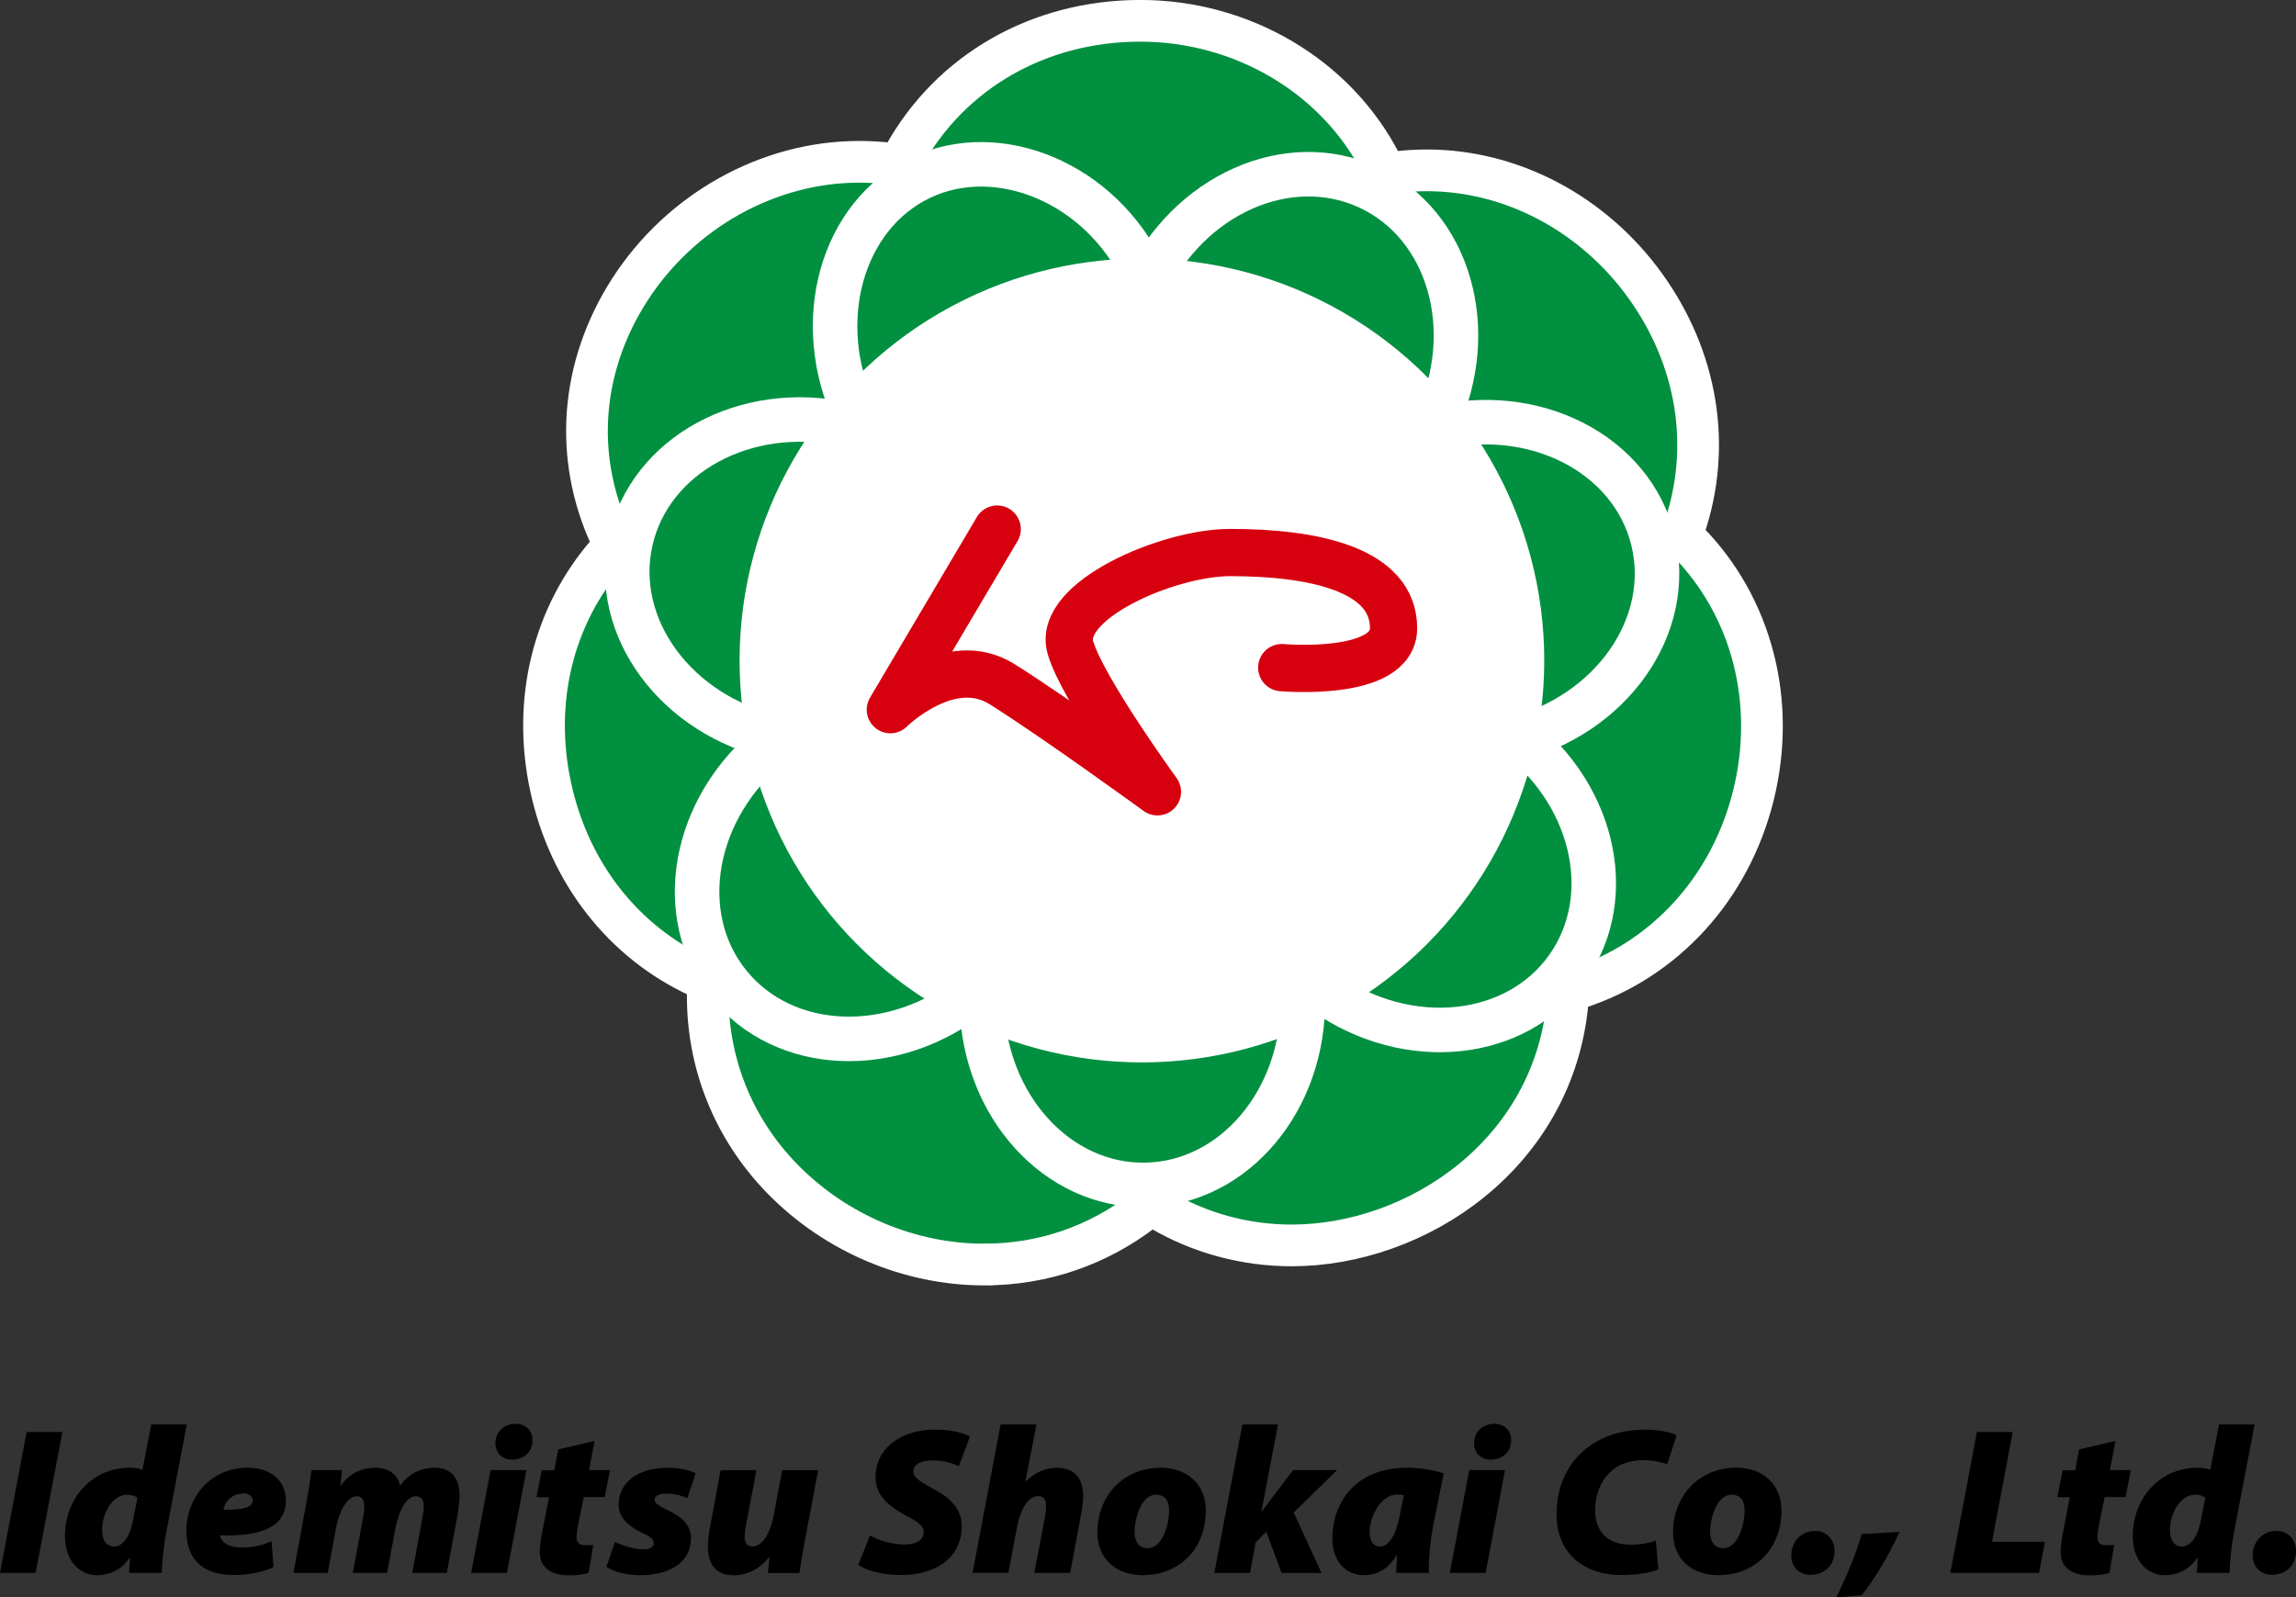 <?xml version="1.0" encoding="UTF-8"?>
<svg id="_レイヤー_2" data-name="レイヤー 2" xmlns="http://www.w3.org/2000/svg" viewBox="0 0 252.72 175.83">
  <rect x="0" y="0" width="252.72" height="175.83" fill="#333333" stroke="none"/>
  <defs>
    <style>
      .cls-1, .cls-2, .cls-3 {
        stroke: #fff;
        stroke-miterlimit: 10;
      }

      .cls-1, .cls-4 {
        fill: #009040;
      }

      .cls-1, .cls-3 {
        stroke-width: 4.59px;
      }

      .cls-2 {
        stroke-width: 4.9px;
      }

      .cls-2, .cls-5 {
        fill: none;
      }

      .cls-3 {
        fill: #fff;
      }

      .cls-5 {
        stroke: #d7000f;
        stroke-linecap: round;
        stroke-linejoin: round;
        stroke-width: 5.2px;
      }
    </style>
  </defs>
  <g id="_レイアウト" data-name="レイアウト">
    <g>
      <g>
        <path d="M6.87,157.63l-2.95,15.51H0l2.93-15.51h3.94Z"/>
        <path d="M20.56,156.8l-2.21,11.6c-.3,1.56-.51,3.29-.55,4.74h-3.59l.09-1.66h-.05c-.97,1.45-2.35,1.91-3.55,1.91-1.8,0-3.55-1.4-3.55-4.33,0-3.91,2.77-7.5,7.17-7.5.37,0,.88.05,1.36.23l.97-4.99h3.92ZM15.14,164.88c-.23-.21-.67-.35-1.11-.35-1.68,0-2.79,2.05-2.79,3.87,0,1.36.65,1.84,1.31,1.84.74,0,1.64-.71,2.05-2.72l.53-2.64Z"/>
        <path d="M30.1,172.49c-1.52.74-3.29.88-4.45.88-3.32,0-5.14-1.73-5.14-4.88,0-3.45,2.49-6.93,6.77-6.93,2.35,0,4.19,1.29,4.19,3.61,0,2.83-2.58,3.98-7.26,3.84.05.25.18.55.42.76.44.37,1.13.57,2.03.57,1.15,0,2.24-.23,3.23-.69l.21,2.83ZM26.8,164.4c-1.41,0-2.1,1.06-2.21,1.79,2.4.02,3.23-.32,3.23-1.04,0-.41-.37-.76-1.01-.76Z"/>
        <path d="M32.3,173.14l1.38-7.48c.28-1.5.46-2.81.6-3.84h3.36l-.16,1.72h.02c1.04-1.43,2.4-1.98,3.82-1.98,1.84,0,2.6,1.17,2.7,1.98,1.01-1.38,2.44-1.98,3.8-1.98,1.94,0,2.76,1.24,2.76,3.06,0,.46-.09,1.4-.18,1.96l-1.22,6.56h-3.8l1.11-6.05c.09-.44.16-.9.16-1.31,0-.62-.3-1.08-.88-1.08-.99,0-1.84,1.43-2.26,3.61l-.9,4.83h-3.78l1.13-6.05c.07-.44.14-.88.14-1.24,0-.69-.23-1.15-.81-1.15-.99,0-1.94,1.45-2.33,3.61l-.88,4.83h-3.8Z"/>
        <path d="M51.86,173.14l2.14-11.32h3.94l-2.14,11.32h-3.94ZM54.53,158.85c0-1.29,1.04-2.12,2.19-2.12s1.89.69,1.89,1.82c0,1.36-1.04,2.12-2.24,2.12-1.06,0-1.84-.69-1.84-1.82Z"/>
        <path d="M65.44,158.6l-.6,3.22h2.3l-.58,2.97h-2.3l-.64,3.13c-.07.37-.16.96-.16,1.29,0,.48.21.88.92.88.28,0,.6,0,.92-.02l-.51,3.06c-.48.18-1.41.28-2.17.28-2.14,0-3.2-1.01-3.2-2.53,0-.62.07-1.22.23-2.09l.78-3.98h-1.38l.58-2.97h1.38l.44-2.3,3.99-.92Z"/>
        <path d="M67.67,169.73c.69.32,2,.83,3.18.81.78,0,1.11-.3,1.11-.67,0-.41-.35-.74-1.34-1.17-1.29-.62-2.53-1.56-2.53-3.06,0-2.51,2.21-4.07,5.35-4.07,1.45,0,2.53.28,3.13.6l-.9,2.72c-.51-.21-1.34-.48-2.4-.48-.74,0-1.22.23-1.22.69,0,.32.42.67,1.29,1.06,1.22.58,2.72,1.43,2.72,3.13,0,2.69-2.33,4.1-5.58,4.1-1.52,0-3-.39-3.73-.92l.92-2.72Z"/>
        <path d="M90.06,161.82l-1.41,7.46c-.3,1.52-.48,2.81-.67,3.87h-3.46l.18-1.73h-.05c-1.22,1.47-2.56,1.98-3.87,1.98-1.96,0-2.86-1.17-2.86-3.13,0-.64.07-1.36.23-2.16l1.17-6.28h3.94l-1.13,5.96c-.09.46-.16,1.04-.16,1.43,0,.53.23,1.01.85,1.01,1.01,0,1.91-1.24,2.33-3.38l.95-5.02h3.94Z"/>
        <path d="M95.77,169.02c.95.55,2.33.99,3.83.99,1.08,0,2.07-.41,2.07-1.34,0-.76-.69-1.2-2.03-1.89-1.5-.8-3.27-2-3.27-4.16,0-3.29,2.9-5.25,6.5-5.25,2.05,0,3.16.39,3.89.76l-1.22,3.27c-.51-.25-1.66-.69-2.97-.64-1.38,0-2.05.55-2.05,1.22,0,.74,1.04,1.24,2.21,1.91,1.87.97,3.13,2.23,3.13,4.07,0,3.77-3.2,5.41-6.64,5.41-2.42,0-3.99-.6-4.75-1.11l1.29-3.24Z"/>
        <path d="M107.05,173.14l3.09-16.34h3.94l-1.2,6.24h.05c.92-.88,2.03-1.47,3.41-1.47,1.98,0,2.88,1.24,2.88,3.08,0,.51-.09,1.4-.23,2.07l-1.2,6.42h-3.94l1.15-6.05c.09-.46.14-.92.14-1.34,0-.62-.23-1.06-.88-1.06-1.04,0-1.91,1.29-2.33,3.47l-.94,4.97h-3.94Z"/>
        <path d="M132.73,166.21c0,4.39-3,7.18-6.96,7.18-2.9,0-4.98-1.77-4.98-4.7,0-3.98,2.81-7.13,6.98-7.13,3.04,0,4.95,1.98,4.95,4.65ZM124.88,168.63c0,1.1.51,1.79,1.45,1.79,1.61,0,2.35-2.55,2.35-4.17,0-.94-.39-1.72-1.43-1.72-1.68,0-2.37,2.71-2.37,4.1Z"/>
        <path d="M133.66,173.14l3.09-16.34h3.92l-1.82,9.57h.05c.35-.46.67-.92.99-1.33l2.44-3.22h4.84l-4.77,4.67,3.06,6.65h-4.4l-1.68-4.53-1.17,1.17-.62,3.36h-3.92Z"/>
        <path d="M153.68,173.14c.02-.64.07-1.31.09-1.96h-.05c-.97,1.68-2.37,2.21-3.57,2.21-2.05,0-3.5-1.57-3.5-4.03,0-3.75,2.37-7.8,8.23-7.8,1.47,0,3.02.3,4.03.62l-1.2,5.94c-.23,1.22-.48,3.54-.44,5.02h-3.59ZM154.51,164.58c-.25-.04-.53-.07-.71-.07-1.84,0-3.04,2.46-3.04,4.12,0,1.06.44,1.61,1.13,1.61s1.66-.71,2.17-3.38l.46-2.28Z"/>
        <path d="M159.58,173.14l2.14-11.32h3.94l-2.14,11.32h-3.94ZM162.25,158.85c0-1.29,1.04-2.12,2.19-2.12s1.89.69,1.89,1.82c0,1.36-1.04,2.12-2.24,2.12-1.06,0-1.84-.69-1.84-1.82Z"/>
        <path d="M182.55,172.75c-.81.34-2.21.62-4.12.62-4.19,0-7.1-2.51-7.1-6.63,0-3.75,1.71-6.42,4.17-7.92,1.61-.99,3.48-1.45,5.62-1.45,1.68,0,2.95.37,3.43.62l-1.04,3.18c-.39-.14-1.41-.44-2.72-.44-1.22,0-2.33.35-3.16.97-1.22.94-2.05,2.51-2.05,4.6,0,2.35,1.47,3.73,3.87,3.73,1.08,0,2.07-.16,2.81-.46l.28,3.18Z"/>
        <path d="M196.09,166.21c0,4.39-3,7.18-6.96,7.18-2.9,0-4.98-1.77-4.98-4.7,0-3.98,2.81-7.13,6.98-7.13,3.04,0,4.95,1.98,4.95,4.65ZM188.23,168.63c0,1.1.51,1.79,1.45,1.79,1.61,0,2.35-2.55,2.35-4.17,0-.94-.39-1.72-1.43-1.72-1.68,0-2.37,2.71-2.37,4.1Z"/>
        <path d="M197.16,171.21c0-1.45,1.06-2.69,2.6-2.69,1.27,0,2.17.9,2.17,2.23,0,1.54-1.11,2.6-2.63,2.6-1.29,0-2.14-.9-2.14-2.14Z"/>
        <path d="M202.12,175.83c1.15-2.32,2.14-4.69,2.79-6.97l4.17-.23c-1.15,2.51-2.54,4.88-4.15,6.97l-2.81.23Z"/>
        <path d="M217.6,157.63h3.94l-2.28,12.08h5.83l-.65,3.43h-9.77l2.93-15.51Z"/>
        <path d="M232.84,158.6l-.6,3.22h2.3l-.58,2.97h-2.3l-.64,3.13c-.07.37-.16.96-.16,1.29,0,.48.21.88.92.88.28,0,.6,0,.92-.02l-.51,3.06c-.48.18-1.41.28-2.17.28-2.14,0-3.2-1.01-3.2-2.53,0-.62.07-1.22.23-2.09l.78-3.98h-1.38l.58-2.97h1.38l.44-2.3,3.99-.92Z"/>
        <path d="M248.16,156.8l-2.21,11.6c-.3,1.56-.51,3.29-.55,4.74h-3.59l.09-1.66h-.05c-.97,1.45-2.35,1.91-3.55,1.91-1.8,0-3.55-1.4-3.55-4.33,0-3.91,2.76-7.5,7.17-7.5.37,0,.88.05,1.36.23l.97-4.99h3.92ZM242.75,164.88c-.23-.21-.67-.35-1.11-.35-1.68,0-2.79,2.05-2.79,3.87,0,1.36.65,1.84,1.31,1.84.74,0,1.64-.71,2.05-2.72l.53-2.64Z"/>
        <path d="M247.95,171.21c0-1.45,1.06-2.69,2.6-2.69,1.27,0,2.17.9,2.17,2.23,0,1.54-1.11,2.6-2.63,2.6-1.29,0-2.14-.9-2.14-2.14Z"/>
      </g>
      <g>
        <path class="cls-4" d="M77.18,102.11l17.57-76.89c7.47-32.69,54.08-32.69,61.55,0l17.09,74.79c7.47,32.69-34.53,52.9-55.46,26.68l-47.88-59.98c-20.93-26.22,8.61-61.65,38.85-47.1l68.71,32.31c30.24,14.55,19.87,59.95-13.7,59.95h-74.01c-33.71,0-43.95-45.71-13.45-60.06l66.81-31.44c30.34-14.28,59.09,22.31,38,48.36l-48.76,60.23c-21.03,25.98-62.76,5.73-55.32-26.85"/>
        <path class="cls-4" d="M77.18,102.11l17.57-76.89c7.47-32.69,54.08-32.69,61.55,0l17.09,74.79c7.47,32.69-34.53,52.9-55.46,26.68l-47.88-59.98c-20.93-26.22,8.61-61.65,38.85-47.1l68.71,32.31c30.24,14.55,19.87,59.95-13.7,59.95h-74.01c-33.71,0-43.95-45.71-13.45-60.06l66.81-31.44c30.34-14.28,59.09,22.31,38,48.36l-48.76,60.23c-21.03,25.98-62.76,5.73-55.32-26.85"/>
        <path class="cls-1" d="M108.39,139.2c-8.28,0-16.38-3.43-22.24-9.4-5.48-5.6-8.41-12.97-8.24-20.76l.02-1.05-.95-.44c-8.38-3.84-14.35-11.49-16.38-20.98-2.03-9.46.28-18.85,6.34-25.77l.68-.78-.43-.94c-4.07-8.83-3.3-18.73,2.1-27.15,5.59-8.71,15.27-14.12,25.28-14.12,1.1,0,2.22.06,3.32.19l1.06.12.52-.93c5.16-9.33,14.9-14.9,26.05-14.9s21.57,6.06,26.53,15.8l.51.99,1.11-.13c1.13-.13,2.27-.2,3.39-.2,9.32,0,18.31,4.76,24.04,12.72,5.74,7.98,7.32,17.65,4.33,26.53l-.31.93.68.7c7.05,7.2,9.74,17.64,7.2,27.91-2.53,10.22-9.76,18.15-19.34,21.24l-1.01.32-.09,1.06c-1.47,16.86-16.61,26.93-30.39,26.93h0c-5.14,0-10.16-1.37-14.53-3.96l-.93-.55-.86.66c-5.06,3.89-11.09,5.95-17.45,5.95Z"/>
        <ellipse class="cls-3" cx="125.69" cy="72.7" rx="41.99" ry="41.95"/>
        <path class="cls-5" d="M109.76,58.24l-11.76,19.88s6.49-6.44,12.28-2.82c5.79,3.62,17.12,11.86,17.12,11.86,0,0-8.26-11.34-9.58-15.88-1.51-5.16,10.72-10.46,17.6-10.46,9.06,0,17.97,1.81,17.97,8.33,0,5.43-12.31,4.34-12.31,4.34"/>
        <path class="cls-2" d="M107.1,109.4c-8.74,7.01-20.78,6.53-26.89-1.08-6.11-7.6-3.97-19.45,4.77-26.46"/>
        <path class="cls-2" d="M143.4,109.83c.21,11.2-7.53,20.42-17.29,20.6-9.76.18-17.83-8.75-18.04-19.94"/>
        <path class="cls-2" d="M166.14,80.38c9.16,6.45,12.03,18.14,6.41,26.11-5.62,7.97-17.6,9.2-26.77,2.75"/>
        <path class="cls-2" d="M157.97,47.16c10.88-2.7,21.6,2.78,23.96,12.24,2.35,9.46-4.55,19.32-15.43,22.02"/>
        <path class="cls-2" d="M126.07,31.57c4.73-10.15,15.73-15.05,24.58-10.94,8.85,4.11,12.19,15.67,7.46,25.83"/>
        <path class="cls-2" d="M93.71,44.71c-4.32-10.33-.58-21.87,8.47-25.52,8.7-3.5,19.81,1.56,24.13,11.89"/>
        <path class="cls-2" d="M85.4,81.2c-10.94-2.43-18.1-12.1-15.99-21.62,2.11-9.52,12.69-15.27,23.64-12.85"/>
      </g>
    </g>
  </g>
</svg>